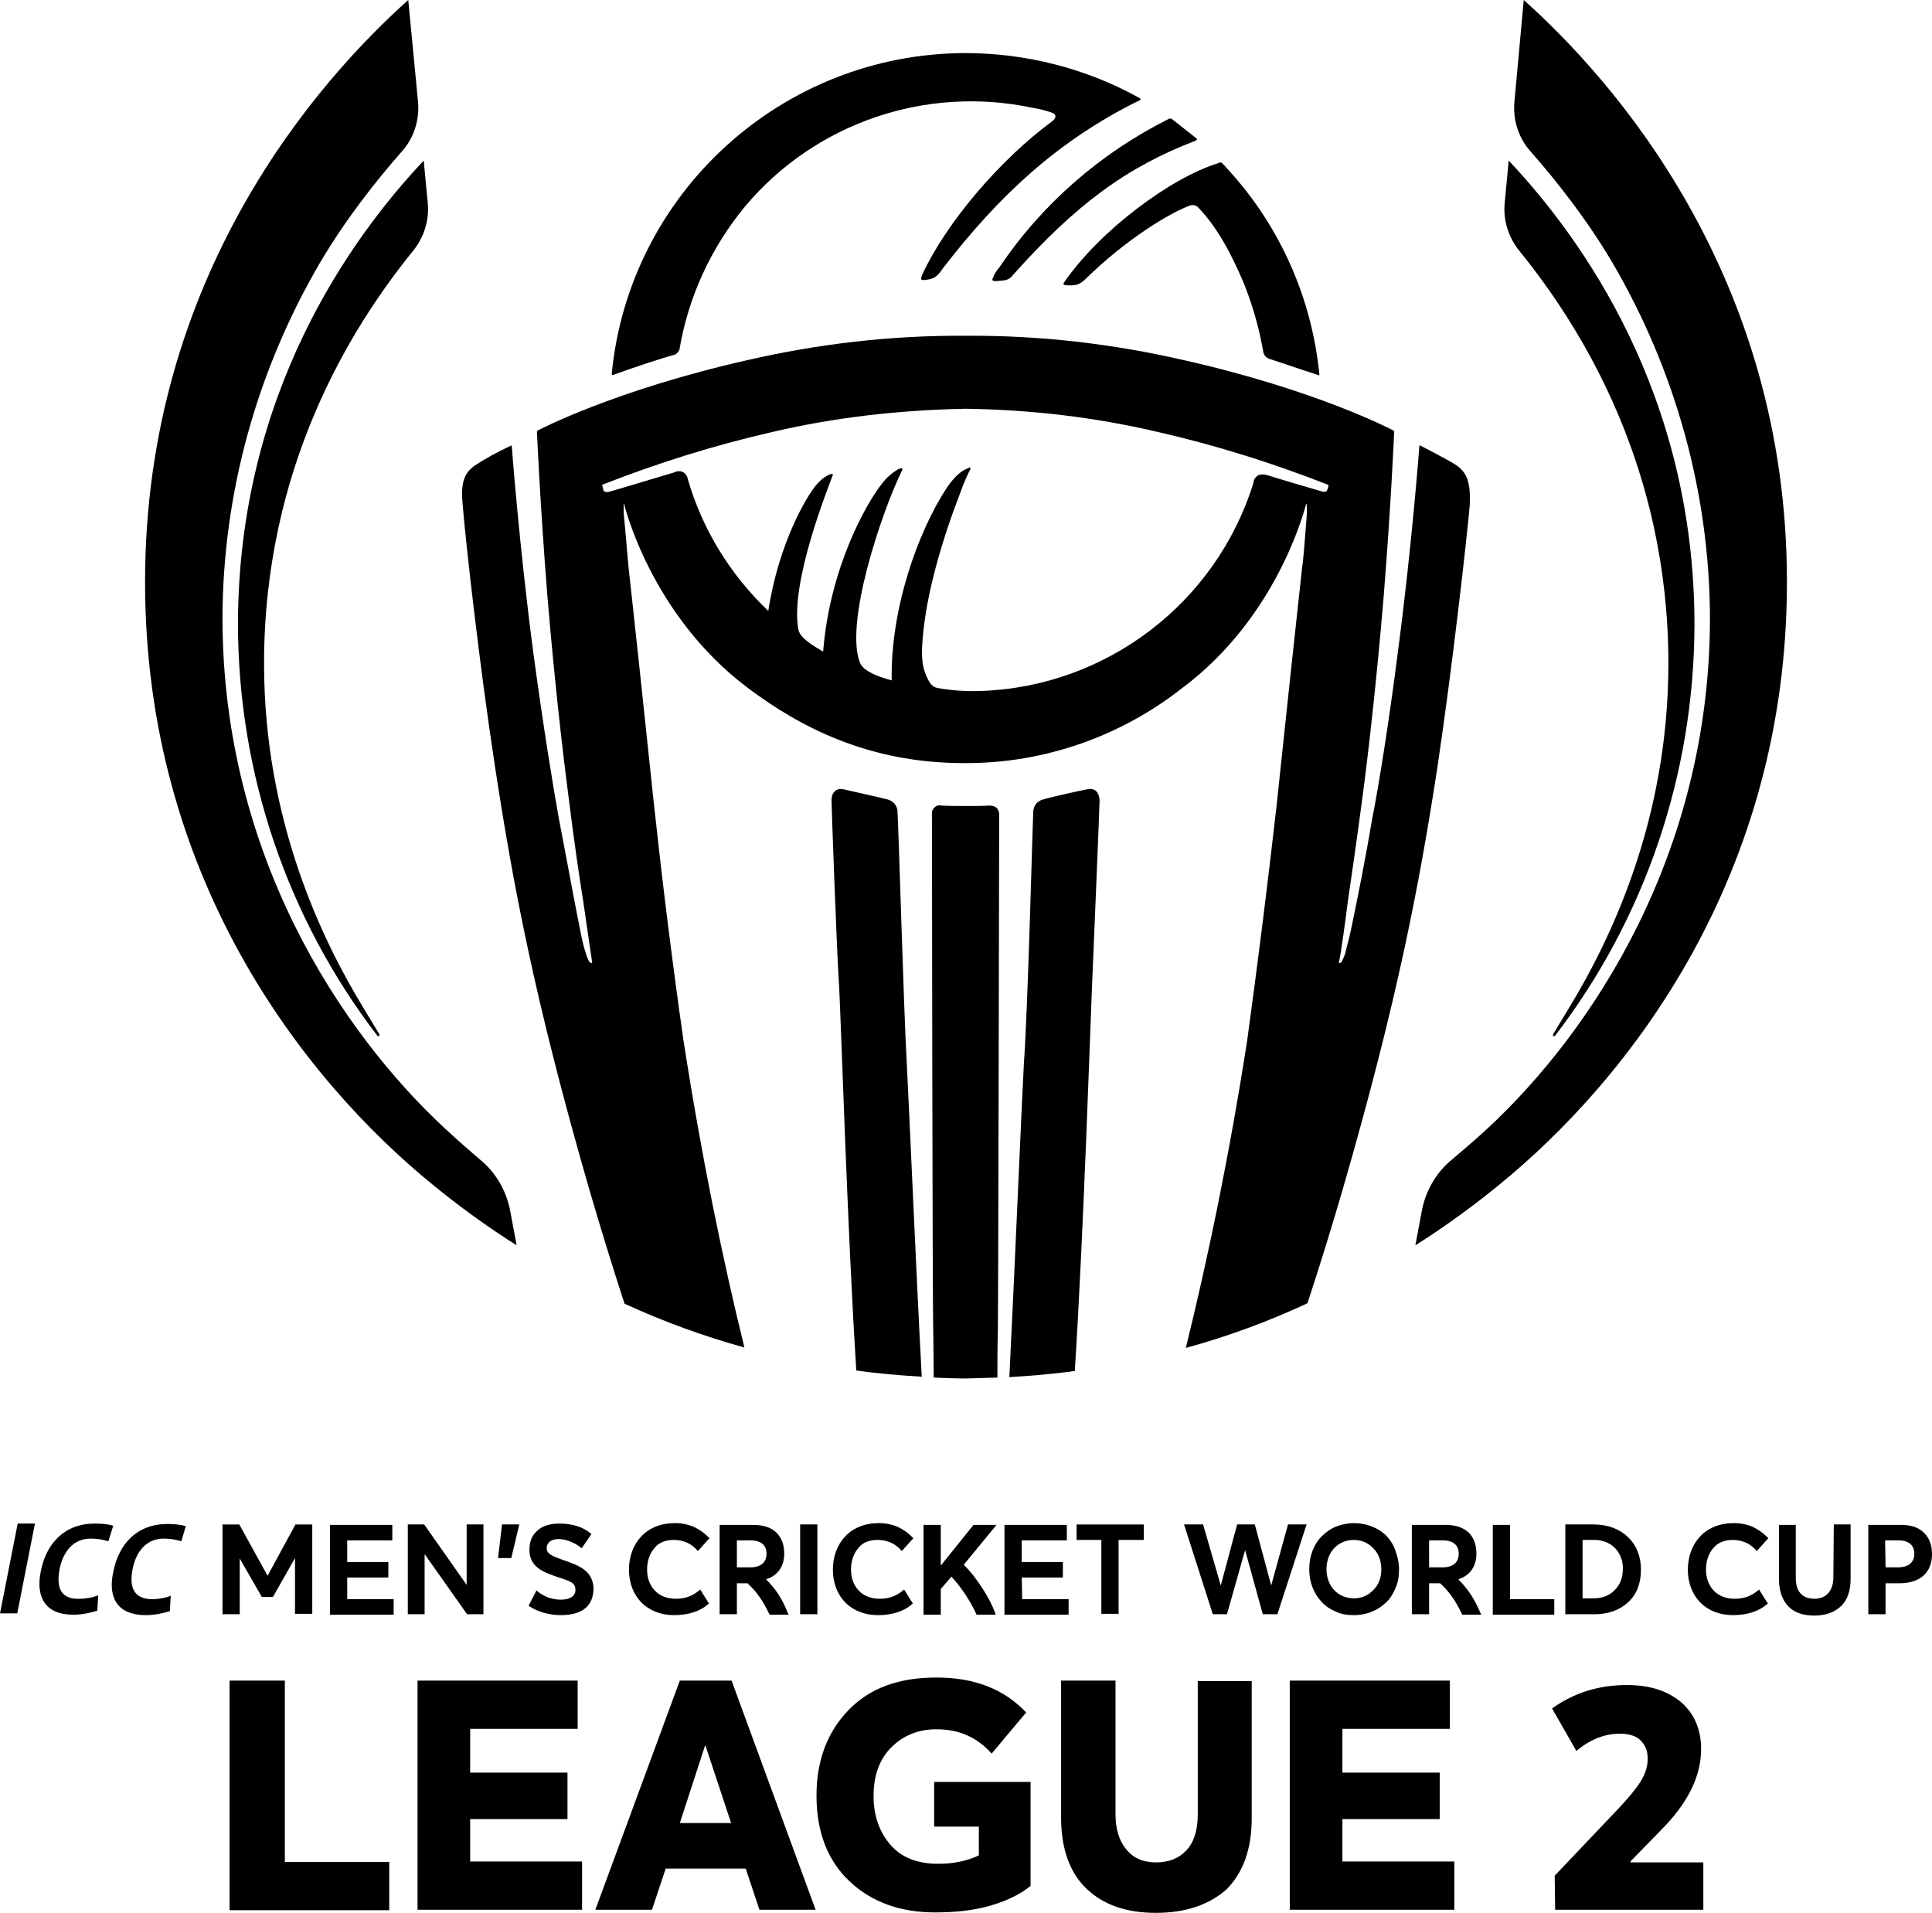 <?xml version="1.0" encoding="utf-8"?>
<!-- Generator: Adobe Illustrator 27.4.1, SVG Export Plug-In . SVG Version: 6.00 Build 0)  -->
<svg version="1.1" id="Layer_1" xmlns="http://www.w3.org/2000/svg" xmlns:xlink="http://www.w3.org/1999/xlink" x="0px" y="0px"
	 viewBox="0 0 436.8 432.4" style="enable-background:new 0 0 436.8 432.4;" xml:space="preserve">
<style type="text/css">
	.st0{fill:none;}
</style>
<g>
	<g>
		<path d="M85.3,234.1c0.1,0.1,0.1,0.1,0.1,0.1c0.1,0.1,0.6,0,0.3-0.5c-0.8-1.4-1.1-1.8-3.5-5.8C73,212.8,59.7,185.7,59.7,150
			c0-44.2,19.4-75.7,33.7-93.3c2.5-3.1,3.7-7,3.3-10.9l-0.9-9.5c-16.4,17.4-42,52.7-42,105C53.9,174.9,64.9,207.5,85.3,234.1z"/>
		<path d="M100.6,255.1c-23.5-21.8-50.3-62-50.3-115.5c0.1-28.2,7.8-55.9,22.1-80.3c5.8-9.8,12.6-18.4,18.4-25
			c2.8-3.1,4.1-7.2,3.7-11.4L92.3,0C72.4,17.8,32.7,62,32.8,131.7c0,66,35.3,112,65.4,136.4c5.9,4.8,12.1,9.3,18.6,13.4l-1.4-7.5
			c-0.8-4.6-3.2-8.9-6.9-11.9C105.8,259.8,103.2,257.5,100.6,255.1z"/>
	</g>
	<g>
		<path d="M351.6,234.1c-0.1,0.1-0.1,0.1-0.1,0.1c-0.1,0.1-0.6,0-0.3-0.5c0.8-1.4,1.1-1.8,3.5-5.8c9.2-15.1,22.5-42.2,22.5-77.9
			c0-44.2-19.4-75.7-33.7-93.3c-2.5-3.1-3.7-7-3.3-10.9l0.9-9.5c16.4,17.4,42,52.7,42,105C383,174.9,372,207.5,351.6,234.1z"/>
		<path d="M336.3,255.1c23.5-21.8,50.3-62,50.3-115.5c-0.1-28.2-7.8-55.9-22.1-80.3c-5.8-9.8-12.6-18.4-18.4-25
			c-2.8-3.1-4.1-7.2-3.7-11.4L344.5,0c19.9,17.8,59.6,62,59.5,131.7c0,66-35.3,112-65.4,136.4c-5.9,4.8-12.1,9.3-18.6,13.4l1.4-7.5
			c0.8-4.6,3.2-8.9,6.9-11.9C331,259.8,333.7,257.5,336.3,255.1z"/>
	</g>
	<g>
		<path class="st0" d="M154.6,106.7c0.5,0.4,0.7,0.8,0.8,1.4c3.4,11.4,9.6,21.6,18.2,29.8c2.4-15.6,8.8-26,10.7-28.3
			c0.7-1,1.7-1.8,2.8-2.4c1.3-0.6,1.1,0,1,0.2c-0.6,1.8-9.7,24-7.7,34.7c0.5,2.2,3.8,4,5.6,5c1.6-18.8,9.7-33.5,13.4-38.1
			c1-1.3,2.2-2.3,3.5-3.1c1.1-0.5,1.1-0.1,1,0.1c-4.8,9.8-13.2,35.1-9.5,43.8c1.1,2.3,5.6,3.5,7.1,3.8c-0.4-16.1,5.9-33.6,12.5-43.6
			c1.9-2.9,3.6-4.1,4.9-4.4c0-0.1,0.5-0.1,0.4,0.2c-0.5,1-1.4,3.1-2.3,5.4c-4.1,10.6-7.7,22.8-8.5,33c-0.4,4.3,0,6.5,0.8,8.3
			c0.7,1.7,1.4,2.5,2.5,2.8c3.2,0.6,6.5,0.8,9.7,0.7c28.6-0.8,53.4-19.8,61.8-47.1c0-0.7,0.5-1.3,1.1-1.7c0.6-0.2,1.3-0.2,2,0
			c1.4,0.5,10.6,3.2,12.4,3.7c0.7,0.1,1,0,1.1-0.2c0.2-0.5,0.4-1,0.4-1.6c-12.5-4.9-25.2-8.9-38.3-11.9c-14.4-3.4-29.1-5-43.8-5.3
			c-14.8,0.2-29.4,1.9-43.8,5.3c-13.1,3-25.8,7-38.3,11.9c0.1,0.5,0.1,1,0.4,1.4c0.1,0.1,0.5,0.4,1.1,0.2c0.5-0.1,14-4.2,14.8-4.4
			C153.1,106.3,153.9,106.3,154.6,106.7z"/>
		<path d="M225.9,60.5c-0.6,0.7-1.1,1.4-1.4,2.3c-0.5,0.8,0.4,0.8,1.2,0.7c1.3-0.1,2.4-0.1,3.2-1.2c14.4-16.2,26-24.6,41.4-30.5
			c0.4-0.2,0.4-0.4,0.1-0.6c-1.6-1.3-4.1-3.2-5.2-4.1c-0.4-0.4-0.8-0.4-1.2-0.1C248.7,34.7,235.5,46.2,225.9,60.5z"/>
		<path d="M240.6,63.8c-0.4,0.5,0,0.7,0.7,0.7c1.3,0,2.4,0.2,4-1.3c9.1-9,19.3-15.2,23.9-16.8c0.6-0.1,1.2,0,1.6,0.4
			c4.6,4.7,7.9,11.3,10.4,17.2c2,5,3.5,10.2,4.4,15.5c0.1,0.7,0.6,1.3,1.3,1.6c3.2,1,6.5,2.2,11.2,3.7c0.1,0.1,0.2,0,0.2-0.1
			c-1.7-17.3-8.9-33.5-20.5-46.2c-0.5-0.5-0.8-1-1.3-1.4c-0.2-0.4-0.7-0.5-1.1-0.2C264.6,40.2,248.6,52.2,240.6,63.8z"/>
		<path d="M138.5,84.8c4.6-1.7,11.6-4,14-4.6c0.5-0.2,0.8-0.6,1.1-1.1c2-12,7.2-23.2,14.9-32.5c15.8-18.8,40.9-27.4,65.1-22.2
			c1.4,0.2,2.9,0.6,4.3,1.1c1.1,0.4,0.8,1.3,0,1.9C226.2,36,214,50.2,208.5,62.1c-0.2,0.6-0.6,1.3,0.4,1.2c2.4-0.2,2.9-0.7,4.4-2.8
			c12.5-16.2,25.9-28.8,44.5-37.9c0.1,0,0.1-0.2-0.1-0.4C245.7,15.5,232,12,218.2,12c-41.3,0.1-75.9,31.5-79.9,72.5
			C138.3,84.7,138.5,84.7,138.5,84.8z"/>
		<path d="M329.6,105.4c-1.6-1.2-8.4-4.6-8.5-4.7c-0.1-0.1-0.2,0.1-0.2,0.1c0,0.1-1.7,22.8-4.9,46.9c-2,15.7-4.3,30-5.8,37.6
			c-1.4,8.3-3,16.4-4.7,24.6c-0.6,2.8-1.1,4.4-1.3,5.4c-0.2,0.7-0.5,1.4-0.8,2c-0.1,0.2-0.4,0.4-0.5,0.4s-0.2,0-0.2-0.1
			c0-0.1,0.4-1.1,2-13.6c0.8-5.6,2-13.6,3.5-25c2.3-17.6,4-36.6,4.6-43.8c1.7-21,2.4-37.5,2.4-37.5s0.1-0.4-0.4-0.5
			c0,0-17-9-47.2-15.8c-16.1-3.7-32.5-5.6-49-5.5H218c-16.4-0.1-32.9,1.8-49,5.5c-30.1,6.8-47.2,15.8-47.2,15.8
			c-0.5,0.2-0.4,0.5-0.4,0.5s0.7,16.4,2.4,37.5c0.6,7.2,2.3,26.2,4.6,43.8c1.4,11.4,2.6,19.3,3.5,25c1.8,12.5,2,13.6,2,13.6
			s-0.1,0.1-0.2,0.1c-0.1,0-0.4-0.1-0.5-0.4c-0.4-0.6-0.6-1.3-0.8-2c-0.4-1.1-0.8-2.8-1.3-5.4c-1.2-5.9-3.2-16.9-4.7-24.6
			c-1.4-7.7-3.7-22-5.8-37.6c-3.2-24.1-4.9-46.9-4.9-46.9s0-0.1-0.1-0.1c-3,1.4-5.8,2.9-8.5,4.7c-2,1.6-3,3.4-2.5,8.6
			c0.6,7.8,3.8,36.4,7.3,59.2c4,26.2,8.9,52.7,21.4,95.9c2.4,8.2,5,16.7,7.9,25.6c8.7,4,17.7,7.3,27.1,9.9
			c-4.9-19.9-9.7-43.1-13.8-69.6c-2.5-17.5-4.7-35.2-6.6-52.7c-1.1-10.7-5.4-50.8-5.8-54.1c-0.1-0.8-0.7-8.4-1-11.2
			c-0.1-1-0.1-2-0.1-3c0-0.1,0.1-0.1,0.1-0.1s5.9,25.1,28.1,41.7c11.5,8.6,27,16.9,48.7,16.9h0.6c17.6,0,34.8-6,48.7-16.9
			c21.5-16,27.7-40.2,28.1-41.7c0-0.1,0.1-0.1,0.1,0.1c0.1,0.4,0.1,1.8,0,3c-0.2,2.8-0.8,10.4-1,11.2c-0.4,3.4-4.7,43.5-5.8,54.1
			c-2,17.6-4.2,35.2-6.6,52.7c-4.1,26.5-9,49.8-13.9,69.7c9.5-2.6,18.7-6,27.5-10.1c2.9-8.8,5.5-17.3,7.9-25.5
			C316,226,321,199.4,325,173.3c3.4-22.8,6.6-51.3,7.3-59.2C332.5,108.9,331.6,107,329.6,105.4z M300,110.9
			c-0.1,0.2-0.4,0.4-1.1,0.2c-1.8-0.5-10.9-3.2-12.4-3.7c-0.7-0.2-1.4-0.2-2,0c-0.6,0.4-1.1,1-1.1,1.7
			c-8.4,27.2-33.3,46.2-61.8,47.1c-3.2,0.1-6.5-0.1-9.7-0.7c-1.1-0.2-1.8-1.1-2.5-2.8c-0.8-1.8-1.2-4-0.8-8.3
			c0.8-10.2,4.4-22.4,8.5-33c0.8-2.3,1.8-4.4,2.3-5.4c0.1-0.4-0.4-0.4-0.4-0.2c-1.3,0.4-3,1.6-4.9,4.4c-6.6,10-12.8,27.5-12.5,43.6
			c-1.4-0.4-6-1.6-7.1-3.8c-3.7-8.8,4.7-34,9.5-43.8c0.1-0.2,0.1-0.6-1-0.1c-1.3,0.8-2.5,1.8-3.5,3.1c-3.7,4.6-11.9,19.2-13.4,38.1
			c-1.8-1.1-5.2-2.9-5.6-5c-2-10.7,7.1-32.9,7.7-34.7c0.1-0.2,0.4-0.8-1-0.2c-1.1,0.6-2,1.4-2.8,2.4c-1.9,2.3-8.3,12.7-10.7,28.3
			c-8.6-8.2-14.9-18.4-18.2-29.8c-0.1-0.6-0.4-1.1-0.8-1.4c-0.7-0.5-1.6-0.5-2.3-0.1c-0.7,0.2-14.3,4.3-14.8,4.4
			c-0.6,0.1-1-0.1-1.1-0.2c-0.2-0.5-0.2-1-0.4-1.4c12.5-4.9,25.2-8.9,38.3-11.9c14.4-3.4,29.1-5,43.8-5.3
			c14.8,0.2,29.4,1.9,43.8,5.3c13.1,3,25.8,7,38.3,11.9C300.4,110,300.2,110.5,300,110.9z"/>
		<path d="M245.9,178.4c-2.1,0.4-8.4,1.8-10,2.3c-1.4,0.3-2.3,1.5-2.3,2.9c-0.1,1-1.2,44.3-2.1,56.6c-0.5,8.9-2.1,47.2-3.3,71.1
			c5-0.3,9.9-0.7,14.8-1.4c2-31.2,3.6-80.6,3.9-87.2c0.3-6.9,1.7-40.3,1.7-41.8C248.5,179.1,247.6,178.1,245.9,178.4z"/>
		<path d="M205,240.2c-0.7-12.2-1.9-55.6-2.1-56.6c0.1-1.4-1-2.6-2.3-2.9c-1.5-0.4-7.8-1.8-10-2.3c-1.5-0.3-2.6,0.7-2.6,2.5
			c0,1.5,1.2,34.8,1.7,41.8c0.4,6.7,1.9,56,3.9,87.1c4.9,0.7,9.8,1.1,14.8,1.4C207.1,287.4,205.5,249.1,205,240.2z"/>
		<path d="M225.5,311.4c0-3.8,0-7.5,0.1-10.2c0.1-5.8,0.3-115,0.3-117c0-1.2-0.6-2.1-2.2-2.1c-1.8,0.1-3.6,0.1-5.4,0.1
			s-3.7,0-5.4-0.1c-1-0.3-1.9,0.4-2.2,1.4c0,0.3,0,0.4,0,0.7c0,1.9,0.1,111.3,0.3,117c0,2.7,0.1,6.4,0.1,10.2
			c2.5,0.1,4.9,0.2,7.4,0.2C220.8,311.5,223.1,311.5,225.5,311.4z"/>
	</g>
</g>
<path d="M60.5,356.2l-6.4-11.6h-3.8v20.3h3.9v-12.6l5,8.7h2.5l5-8.8v12.6h3.9v-20.2h-3.8L60.5,356.2z M78.5,356.6h9.3v-3.5h-9.3
	v-4.9h10.2v-3.5H74.6v20.3H89v-3.5H78.5V356.6L78.5,356.6z M105.6,358.4l-9.7-13.8h-3.7v20.3h3.8v-13.6l9.6,13.6h3.7v-20.3h-3.8
	V358.4L105.6,358.4z M112.6,352.2h3l1.8-7.6h-3.9L112.6,352.2z M127.2,352.6c-2.5-0.9-3.6-1.4-3.6-2.6c0-1.3,1-2.1,2.7-2.1
	c1.6,0,3.6,0.8,5,1.9l0.2,0.2l2.2-3.2l-0.2-0.2c-1.8-1.5-4.2-2.2-7.1-2.2c-1.9,0-3.7,0.5-4.8,1.5c-1.3,1.1-1.9,2.5-1.9,4.4
	c0,1.8,0.6,3.1,2,4.2c1.2,0.9,2.7,1.4,4.1,1.9c0.2,0.1,0.4,0.1,0.6,0.2c2.5,0.8,3.7,1.2,3.7,2.8c0,1.4-1.2,2.2-3.3,2.2
	c-1.9,0-3.7-0.6-5.3-1.9l-0.2-0.2l-1.8,3.5l0.2,0.1c1.8,1.2,4.4,2,7.1,2c4.9,0,7.4-2.1,7.4-6.2C133.9,355,131,353.9,127.2,352.6z
	 M152.3,348.1c2.7,0,4.3,1.2,5.3,2.3l0.2,0.2l2.6-2.9l-0.2-0.2c-0.9-0.9-2-1.7-3.2-2.3c-1.4-0.6-2.8-0.9-4.4-0.9
	c-3.2,0-5.9,1.1-7.7,3.1c-1.7,1.8-2.7,4.5-2.7,7.4c0,6.1,4.1,10.3,10.2,10.3c3.2,0,6-0.9,7.7-2.5l0.2-0.1l-2-3.2l-0.2,0.2
	c-1.6,1.3-3.2,1.9-5.3,1.9c-1.9,0-3.6-0.6-4.8-1.9c-1.1-1.2-1.7-2.8-1.7-4.7c0-1.9,0.6-3.7,1.7-4.9
	C148.9,348.7,150.5,348.1,152.3,348.1L152.3,348.1z M178.1,364.6l0.2,0.4H174l-0.1-0.2c-1.4-2.9-2.8-5-4.9-6.9h-2.4v7h-3.9v-20.2
	h7.6c2.3,0,4.1,0.6,5.3,1.8c1.1,1.1,1.7,2.7,1.7,4.7c0,2.9-1.5,5-4.1,5.8C175.4,359.2,176.9,361.5,178.1,364.6L178.1,364.6z
	 M166.6,354.3h3c2.4,0,3.7-1.1,3.7-3.1c0-0.9-0.3-1.7-0.9-2.2c-0.6-0.5-1.5-0.8-2.6-0.8h-3.2L166.6,354.3L166.6,354.3z M180.9,364.9
	h3.9v-20.3h-3.9V364.9z M198.4,348.1c2.7,0,4.3,1.2,5.3,2.3l0.2,0.2l2.6-2.9l-0.2-0.2c-0.9-0.9-2-1.7-3.2-2.3
	c-1.4-0.6-2.8-0.9-4.4-0.9c-3.2,0-5.9,1.1-7.7,3.1c-1.7,1.8-2.7,4.5-2.7,7.4c0,6.1,4.1,10.3,10.2,10.3c3.2,0,6-0.9,7.7-2.5l0.2-0.1
	l-2-3.2l-0.2,0.2c-1.6,1.3-3.2,1.9-5.3,1.9c-1.9,0-3.6-0.6-4.8-1.9c-1.1-1.2-1.7-2.8-1.7-4.7c0-1.9,0.6-3.7,1.7-4.9
	C195,348.7,196.5,348.1,198.4,348.1L198.4,348.1z M220.1,344.7l-7.4,9.2v-9.2h-3.9v20.3h3.9v-5.8l2.4-2.8c2.1,2.2,4.4,5.7,5.6,8.4
	l0.1,0.2h4.3l-0.1-0.4c-1.4-3.7-4.3-8.1-7.1-10.9l7.4-9C225.1,344.7,220.1,344.7,220.1,344.7z M231,356.6h9.3v-3.5H231v-4.9h10.2
	v-3.5h-14.1v20.3h14.5v-3.5h-10.5L231,356.6L231,356.6L231,356.6z M243.4,348.1h5.6v16.7h3.9v-16.7h5.7v-3.5h-15.2V348.1z
	 M287.4,358.4l-3.7-13.8h-4l-3.7,13.8l-4-13.8h-4.3l6.5,20.3h3.2l4.1-14.5l4,14.5h3.3l6.6-20.3h-4.2L287.4,358.4z M315.5,350.6
	c0.5,1.3,0.8,2.7,0.8,4.2s-0.2,2.9-0.8,4.2c-0.5,1.2-1.2,2.4-2.1,3.2c-1.8,1.8-4.4,2.9-7.3,2.9c-1.5,0-2.9-0.2-4.1-0.8
	c-1.2-0.5-2.3-1.2-3.2-2.2c-1.8-1.9-2.8-4.5-2.8-7.4c0-2.9,1-5.6,2.8-7.4c0.9-0.9,2-1.7,3.2-2.2c1.3-0.5,2.7-0.8,4.1-0.8
	c2.8,0,5.4,1,7.3,2.8C314.4,348.2,315.1,349.3,315.5,350.6z M312.3,354.8c0-1.9-0.6-3.6-1.8-4.8c-1.1-1.2-2.7-1.9-4.4-1.9
	c-1.8,0-3.4,0.7-4.5,1.9c-1.1,1.2-1.7,2.9-1.7,4.7s0.6,3.5,1.7,4.7c1.1,1.2,2.7,1.9,4.5,1.9c1.7,0,3.2-0.6,4.4-1.9
	C311.6,358.4,312.3,356.7,312.3,354.8z M334.7,364.6l0.2,0.4h-4.3l-0.1-0.2c-1.4-2.9-2.8-5-4.9-6.9h-2.5v7h-3.9v-20.2h7.6
	c2.3,0,4.1,0.6,5.3,1.8c1.1,1.1,1.7,2.7,1.7,4.7c0,2.9-1.5,5-4.1,5.8C331.9,359.2,333.4,361.5,334.7,364.6z M323.1,354.3h3
	c2.4,0,3.7-1.1,3.7-3.1c0-0.9-0.3-1.7-0.9-2.2c-0.6-0.5-1.5-0.8-2.6-0.8h-3.2V354.3L323.1,354.3z M341.4,344.7h-3.9v20.3h13.9v-3.5
	h-10L341.4,344.7L341.4,344.7z M371,354.8c0,3-0.9,5.5-2.8,7.3c-1.9,1.8-4.5,2.8-7.7,2.8h-6.6v-20.3h6.6
	C366.7,344.7,371,348.7,371,354.8L371,354.8z M365.2,350c-1.2-1.2-2.8-1.9-4.7-1.9h-2.7v13.2h2.5c1.9,0,3.6-0.6,4.8-1.9
	c1.2-1.2,1.8-2.8,1.8-4.7C367,352.9,366.3,351.2,365.2,350z M391.7,348.1c2.7,0,4.3,1.2,5.3,2.3l0.2,0.2l2.6-2.9l-0.2-0.2
	c-0.9-0.9-2-1.7-3.2-2.3c-1.4-0.6-2.8-0.9-4.4-0.9c-3.2,0-5.9,1.1-7.7,3.1c-1.7,1.8-2.7,4.5-2.7,7.4c0,6.1,4.1,10.3,10.2,10.3
	c3.2,0,6-0.9,7.7-2.5l0.2-0.1l-2-3.2l-0.2,0.2c-1.6,1.3-3.2,1.9-5.3,1.9c-1.9,0-3.6-0.6-4.8-1.9c-1.1-1.2-1.7-2.8-1.7-4.7
	c0-1.9,0.6-3.7,1.7-4.9C388.4,348.7,389.9,348.1,391.7,348.1L391.7,348.1z M414.5,356.5c0,3.1-1.6,4.9-4.3,4.9
	c-1.3,0-2.4-0.4-3.1-1.2c-0.8-0.8-1.1-2.1-1.1-3.6v-11.9h-3.8v12.2c0,2.8,0.8,4.9,2.2,6.3c1.4,1.4,3.4,2,5.8,2c2.5,0,4.5-0.7,6-2.1
	c1.5-1.4,2.2-3.5,2.2-6.3v-12.2h-3.8L414.5,356.5L414.5,356.5z M436.8,351.3c0,4.2-2.7,6.6-7.4,6.6h-3.1v7h-3.9v-20.2h7.4
	c2.3,0,4.1,0.6,5.3,1.9C436.2,347.7,436.8,349.3,436.8,351.3z M426.3,354.3h2.8c2.4,0,3.7-1.1,3.7-3.1c0-0.9-0.3-1.7-0.9-2.2
	c-0.6-0.5-1.5-0.8-2.6-0.8h-3.1L426.3,354.3L426.3,354.3z M13.5,354.6c0.8-4,3.2-6.8,7-6.8c1.4,0,2.7,0.2,4,0.6l1.1-3.5
	c-1.2-0.4-2.7-0.5-4.2-0.5c-6.8,0-11,4.5-12.2,10.9c-1,5,0.4,9.7,7.4,9.7c1.9,0,3.8-0.4,5.4-0.9l0.2-3.5c-1.1,0.5-2.8,0.8-4.1,0.8
	C13.9,361.6,12.6,359.1,13.5,354.6z M33,365.1c1.9,0,3.8-0.4,5.4-0.9l0.2-3.5c-1.1,0.5-2.8,0.8-4.1,0.8c-4.1,0-5.4-2.5-4.5-6.9
	c0.8-4,3.2-6.8,7-6.8c1.4,0,2.7,0.2,4,0.6L42,345c-1.2-0.4-2.7-0.5-4.2-0.5c-6.8,0-11,4.5-12.2,10.9C24.5,360.4,25.9,365.1,33,365.1
	L33,365.1z M4,344.4l-4,20.3h3.9l4-20.3L4,344.4L4,344.4z"/>
<g>
	<path d="M51.9,431.7v-51.8h12.5v41H88v10.9H51.9z"/>
	<path d="M94.4,431.7v-51.8h36.2v10.9h-24.3v9.9h22v10.5h-22v9.6h25.3v10.9L94.4,431.7L94.4,431.7z"/>
	<path d="M134.6,431.7l19.1-51.8h11.7l19,51.8h-12.7l-3.1-9.3h-18.1l-3.1,9.3H134.6z M153.7,412.1h11.6l-5.8-17.5h-0.1L153.7,412.1z
		"/>
	<path d="M211.4,432.3c-7.8,0-14.3-2.3-19.3-7c-5-4.7-7.5-11.2-7.5-19.4c0-7.9,2.4-14.3,7.2-19.3c4.8-5,11.4-7.4,19.9-7.4
		c8.6,0,15.3,2.6,20.3,7.9l-7.8,9.3c-3.3-3.7-7.4-5.5-12.5-5.5c-4.1,0-7.5,1.4-10.2,4.1c-2.7,2.7-4,6.4-4,11c0,4.4,1.3,8.1,3.8,11
		c2.5,2.9,6.1,4.3,10.8,4.3c3.5,0,6.5-0.6,9.2-1.9v-6.5h-10.1v-10.1h21.8v23.5c-2.3,1.9-5.4,3.4-9.2,4.5S215.7,432.3,211.4,432.3z"
		/>
	<path d="M261.3,432.4c-6.6,0-11.8-1.8-15.6-5.4c-3.8-3.6-5.8-9-5.8-16.1v-31h12.3v30.2c0,3.3,0.8,6,2.4,7.9c1.6,2,3.8,3,6.8,3
		c2.8,0,5.1-0.9,6.8-2.7c1.7-1.8,2.6-4.5,2.6-8.1v-30.2h12.2v31c0,6.9-1.9,12.2-5.6,16C273.5,430.5,268.2,432.4,261.3,432.4z"/>
	<path d="M291.6,431.7v-51.8h36.2v10.9h-24.3v9.9h22v10.5h-22v9.6h25.3v10.9L291.6,431.7L291.6,431.7z"/>
	<path d="M351.6,431.7l-0.1-7.7l15-15.8c2-2.2,3.6-4.1,4.6-5.8c1-1.7,1.5-3.4,1.4-5.2c0-1.5-0.6-2.8-1.6-3.8c-1-1-2.6-1.5-4.7-1.5
		c-3.4,0-6.7,1.3-9.8,3.9l-5.5-9.6c5-3.6,10.7-5.3,16.9-5.3c5.2,0,9.2,1.3,12.3,3.9c3,2.6,4.5,6.2,4.5,10.6c0,5.9-2.8,11.7-8.2,17.4
		l-7.8,8l0.1,0.2h16.4v10.7L351.6,431.7L351.6,431.7z"/>
</g>
</svg>
